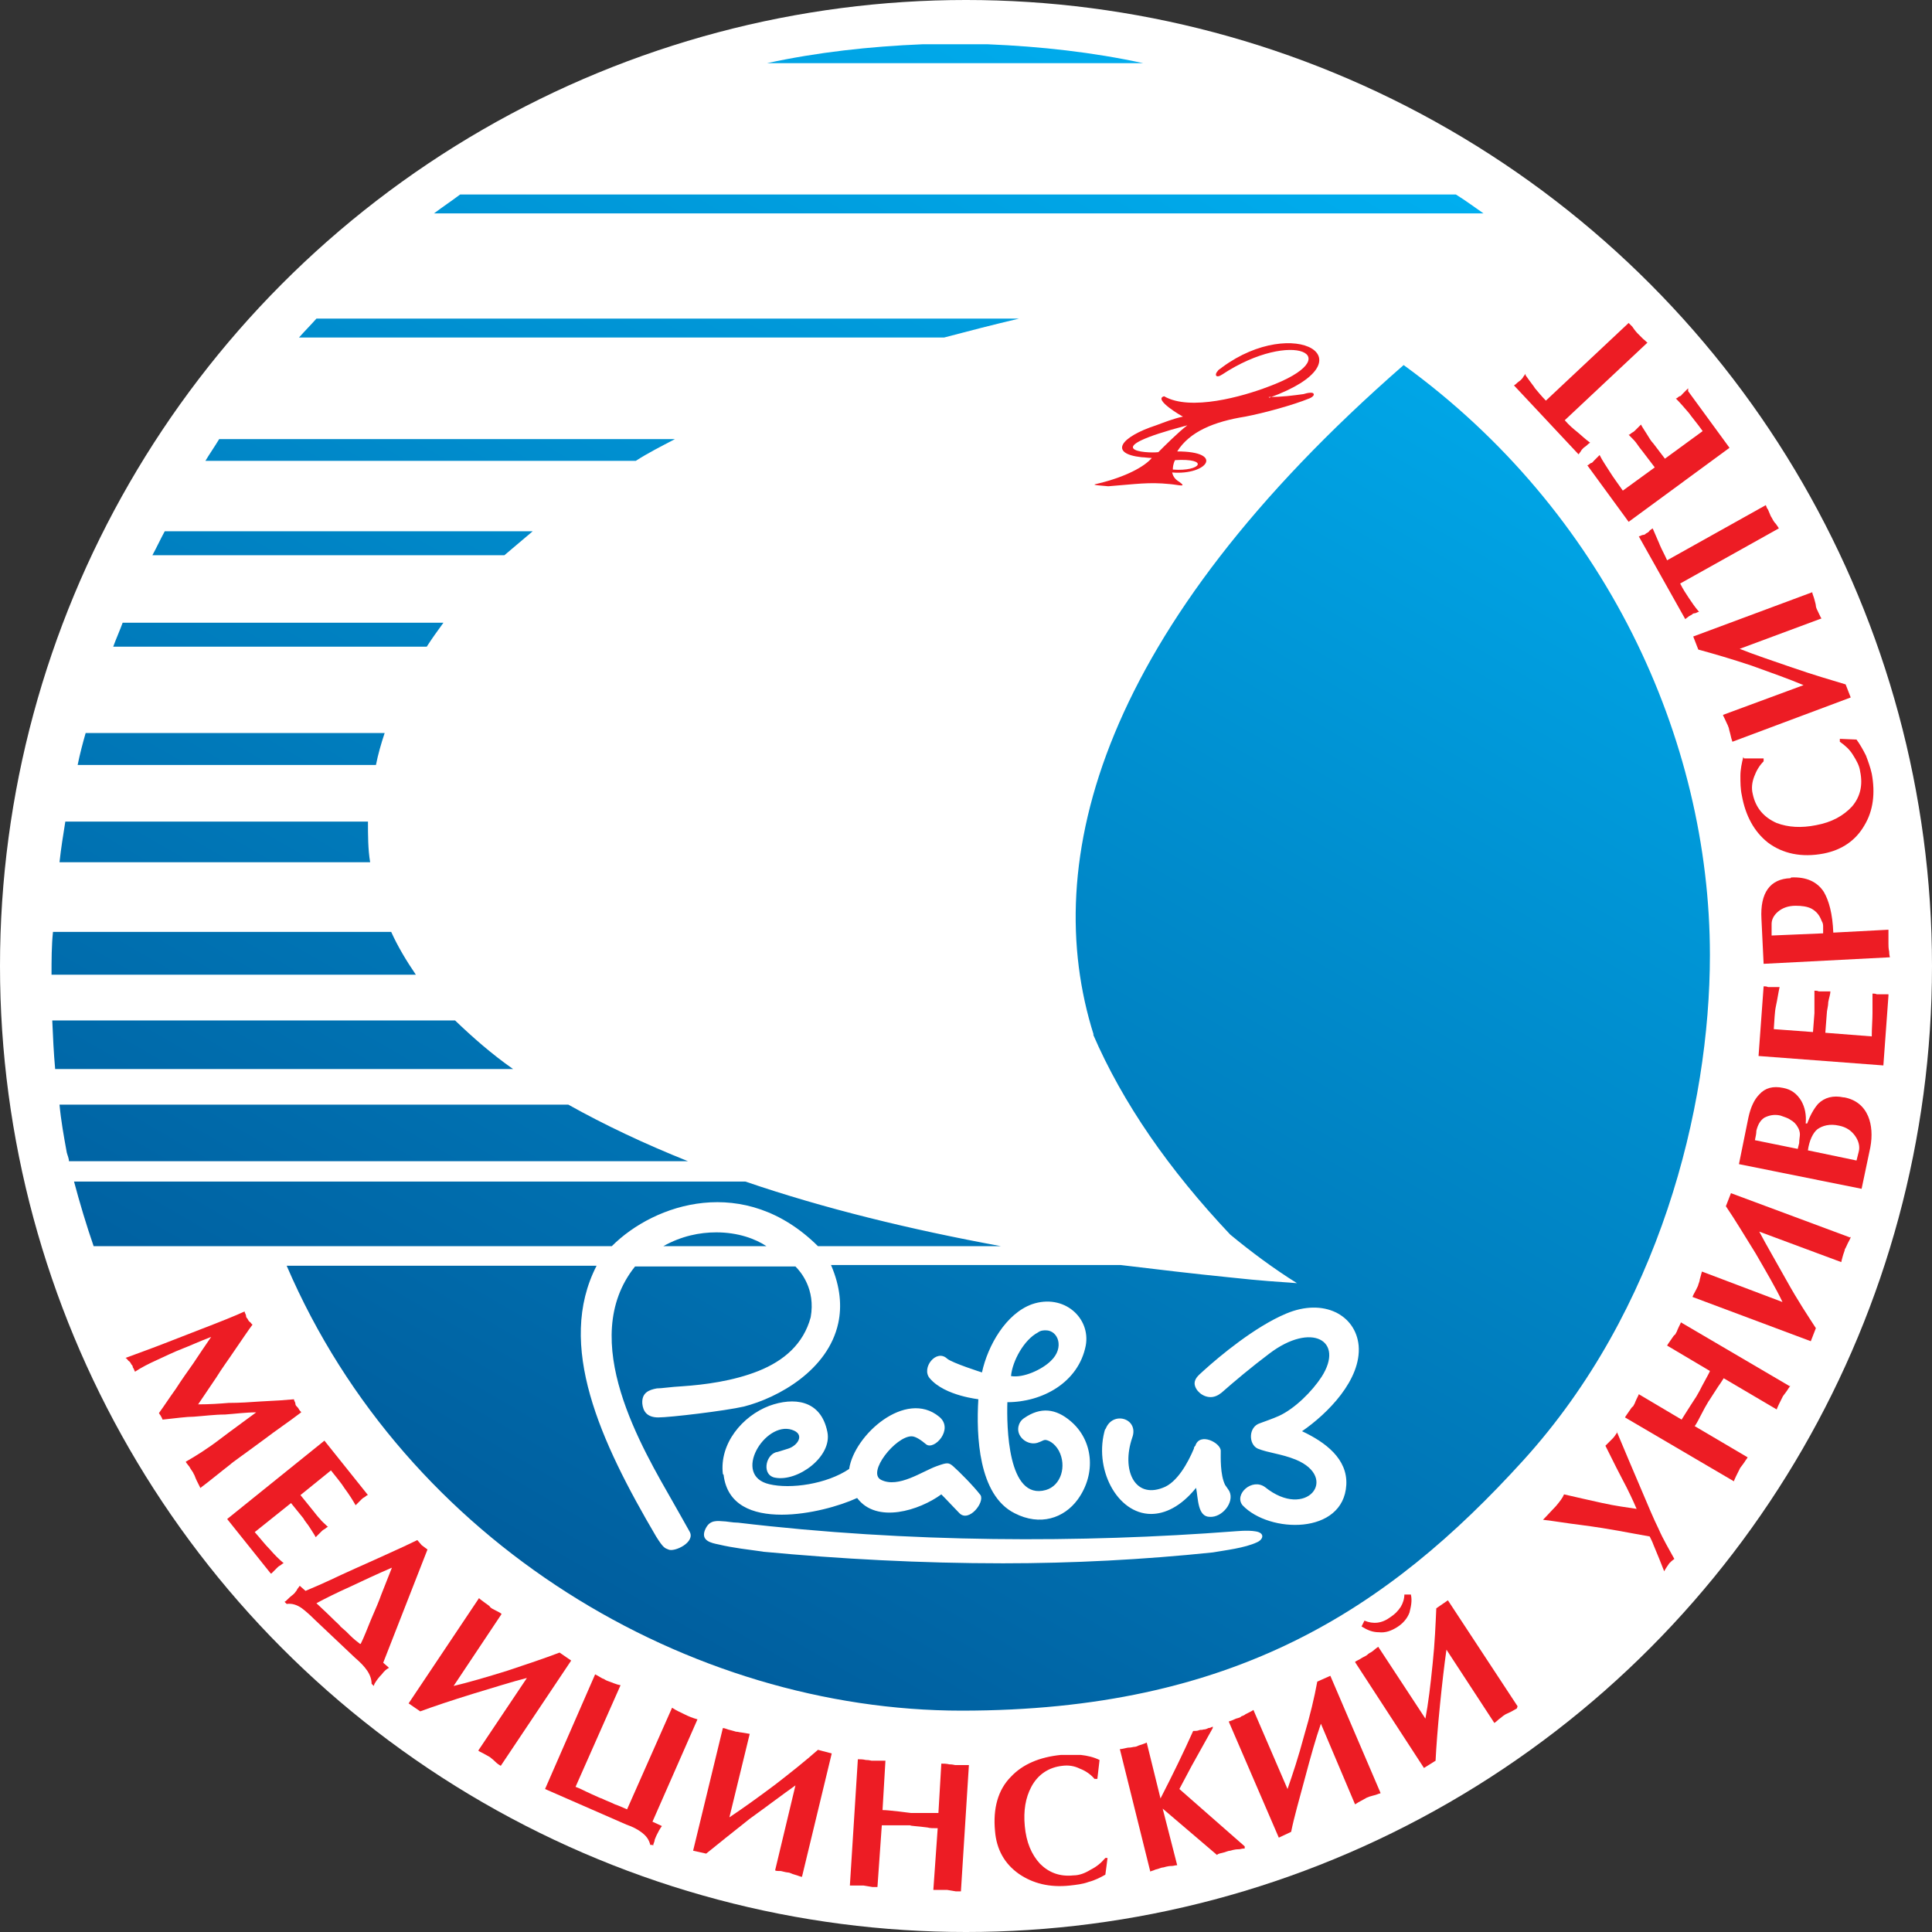 <?xml version="1.0" encoding="UTF-8"?>
<svg xmlns="http://www.w3.org/2000/svg" version="1.1" xmlns:xlink="http://www.w3.org/1999/xlink" viewBox="0 0 266.2 266.2">
  <rect x="0" y="0" width="266.2" height="266.2" fill="#333333" stroke="none"/>
  <defs>
    <style>
      .cls-1 {
        fill: #fff;
      }

      .cls-2, .cls-3 {
        fill: #ed1c24;
      }

      .cls-3, .cls-4 {
        fill-rule: evenodd;
      }

      .cls-4 {
        fill: url(#_Безымянный_градиент_18);
      }
    </style>
    <linearGradient id="_Безымянный_градиент_18" data-name="Безымянный градиент 18" x1="186.1" y1="18.3" x2="72" y2="216" gradientUnits="userSpaceOnUse">
      <stop offset="0" stop-color="#00aeef"/>
      <stop offset="1" stop-color="#005e9e"/>
    </linearGradient>
  </defs>
  <!-- Generator: Adobe Illustrator 28.7.1, SVG Export Plug-In . SVG Version: 1.2.0 Build 142)  -->
  <g>
    <g id="_Слой_1" data-name="Слой_1">
      <circle class="cls-1" cx="133.1" cy="133.1" r="133.1"/>
      <path class="cls-3" d="M161.9,63.4c4.8-.3,3.6,1.6-.3,1.3,0-.2,0-.7.3-1.3h0ZM159.6,62.3c-1.6.2-8.9-.3,4-3.7-1.2.9-3.1,2.8-4,3.7h0ZM174.9,54.8c14.3-5.2,3.4-11.5-6.5-4.2-.2.2-.5.3-.6.5-.5.5-.3,1.1.6.5,9.7-6.4,17.7-2.5,6.3,1.7-3.4,1.3-10.7,3.4-14.3,1.3-1.6.4,2.5,2.8,2.6,2.8-1.4.3-2.6.8-3.7,1.2-4.9,1.6-6.6,3.9-2,4.4.4,0,.9.1,1.4.1-1,1.2-3.6,2.6-7.3,3.5-.9.2-1,.2,1.3.4,3.9-.3,5.5-.6,8.5-.3,1.2.1,2.4.5,1.3-.3-.7-.4-.9-.9-1-1.3,4.8.4,7.3-2.9.7-2.9,1.7-2.7,5-4.1,9.4-4.8,2.6-.5,6.6-1.6,8.8-2.5.5-.2.7-.5.6-.6,0-.3-.8-.2-1.4,0-1.5.2-2.9.4-4.8.4h0Z"/>
      <path class="cls-4" d="M127.1,6.1c-7.3.3-14.5,1.1-21.4,2.6h51.8c-6.9-1.5-14.1-2.3-21.4-2.6h-9ZM9.2,158.8c-.4-2.2-.8-4.4-1-6.6h70.1c5,2.8,10.5,5.4,16.5,7.8H9.5c0-.4-.2-.8-.3-1.2h0ZM7.6,147.3c-.2-2.2-.3-4.4-.4-6.7h55.5c2.4,2.3,5,4.6,8,6.7H7.6ZM7.1,134.3c0-2,0-4,.2-5.9h46.6c.9,2,2.1,4,3.4,5.9H7.1ZM8.2,118.8c.2-1.9.5-3.7.8-5.6h41.7c0,1.9,0,3.8.3,5.6H8.2ZM10.7,105.4c.3-1.5.7-3,1.1-4.4h41.2s0,0,0,0h0c-.5,1.5-.9,2.9-1.2,4.4H10.7ZM15.6,89.1c.4-1.1.9-2.2,1.3-3.3h44.2c-.8,1.1-1.6,2.2-2.3,3.3H15.6ZM21,76.5c.6-1.1,1.1-2.2,1.7-3.3h50.7c-1.3,1.1-2.6,2.2-3.9,3.3H21ZM28.3,63.5c.6-1,1.3-2,1.9-3h62.8c-1.9,1-3.7,1.9-5.4,3H28.3ZM41.2,46.5c.8-.9,1.6-1.7,2.4-2.6h96.8c-3.4.8-6.9,1.7-10.3,2.6H41.2ZM59.8,29.4c1.2-.9,2.4-1.7,3.6-2.6h137.2c1.3.8,2.5,1.7,3.8,2.6H59.8ZM150.6,142.5c4.1,9.5,10.5,18.7,18.9,27.6h0c2.9,2.4,6,4.7,9.2,6.7h0c-2.7-.2-4.7-.3-9.3-.8h0c-5-.5-10-1.1-15-1.7h-39.9c1.3,3,1.5,5.7,1,8h0c-1.4,6.5-8.3,10.3-13,11.5h0c-2.6.6-10.2,1.5-11.8,1.5h0c-1.6,0-2.1-.9-2.2-1.9h0c-.1-1.5.9-1.9,2-2.1h0c.7,0,1.8-.2,3.6-.3h0c2.9-.2,6.9-.7,10.4-2.1h0c3.5-1.4,6.2-3.7,7.2-7.4h0c.7-3.9-1.4-6.3-2.1-7h-21.8c-.1,0-.2,0-.3,0h0c-8.1,10.1,1.1,25.2,5.3,32.6h0c.7,1.2,1.4,2.5,2.2,3.9h0c.9,1.5-2.1,2.9-2.9,2.5h0c-.5-.2-.7-.2-1.7-1.8h0c-7.7-13.1-13.8-26.4-8.2-37.3h-42.7c16.5,38.4,55.6,61.3,93,61.3s58.7-13.9,77.4-34.5,25.7-48.5,25.7-69.6c0-29.9-14.5-61.2-42.2-81.3h0c-41.7,36.4-50.3,68.3-42.7,92.3h0ZM142.2,179.7c4.4-1.5,8.1,1.9,7.4,5.7h0c-1,5.1-6,7.8-10.8,7.8h0c-.1,3.2,0,13.6,5.3,12.1h0c2.1-.6,2.9-3.3,1.8-5.4h0c-.6-1.1-1.5-1.5-1.9-1.5h0c-.2,0-.5.2-.8.3h0c-1.5.7-3.4-.8-2.8-2.4h0c.2-.6.7-.9.7-.9h0c2.3-1.6,4.4-1.3,6.4.4h0c3.1,2.6,3.6,7.2,1,10.8h0c-1.9,2.6-5.2,3.7-8.7,1.9h0c-5-2.5-5.3-10.7-5-15.7h0c.3,0-4.6-.4-6.7-2.9h0c-1.2-1.4.9-4.1,2.4-2.7h0c.7.6,4.8,1.9,4.8,1.9h0c.8-3.7,3.3-8.1,6.9-9.4h0ZM164.6,190.6c0-.8.8-1.3,1.3-1.8h0c2.1-1.9,7-6,11.3-7.8h0c5.2-2.2,9.6.2,10,4.4h0c.4,4.7-4.3,9.4-7.8,11.8h0c3.2,1.5,6.3,3.8,6.1,7.4h0c-.4,6.9-10.6,6.7-14.3,2.8h0c-1.2-1.5,1.3-3.8,3.1-2.5h0c5.7,4.6,10.3-1.3,4.2-3.8h0c-2-.8-3.7-.9-5.2-1.5h0c-1.3-.6-1.3-3,.3-3.5h0c.8-.3,1.7-.6,2.6-1h0c2.2-1,4.6-3.4,5.9-5.4h0c3.2-5-1.4-7.6-7.2-3.2h0c-2.4,1.8-4.9,3.9-6.6,5.4h0c-.5.4-1,.6-1.5.6h0c-1.1,0-2.1-.9-2.2-1.8h0ZM99.6,203.1c-.5-4.2,2.7-8,6.4-9.4h0c3.3-1.2,7.1-.9,8,3.6h0c.7,3.4-4.1,6.9-7.2,6.3h0c-1.8-.3-1.4-3,.1-3.5h0c.2,0,1-.3,1.7-.5h0c1.3-.4,2.4-2,.5-2.6h0c-3.7-1.2-8.3,6.3-3.1,7.5h0c2.9.7,7.9,0,11-2.1h0c.7-4.7,7.8-11,12.4-7.2h0c2.1,1.7-.7,4.7-1.8,3.8h0c-.6-.5-1.4-1.1-2-1.1h0c-2.2,0-6.2,5-4.2,6h0c2.4,1.2,5.7-1.2,7.7-1.9h0c1.4-.5,1.6-.5,2.2,0h0c.8.7,2.8,2.7,3.8,4h0c.6,1-1.6,3.8-2.9,2.5h0c-.6-.6-1.7-1.8-2.5-2.6h0c-3,2.2-8.9,4.1-11.6.5h0c-2.4,1.1-6.6,2.3-10.4,2.3h0c-4,0-7.5-1.3-8-5.5h0ZM152.3,197c.9-2.7,4.7-1.6,3.7,1.1h0c-1.5,4.4.3,8.4,4.2,6.9h0c2-.7,3.5-3.5,4.3-5.4h0c0-.2.1-.3.2-.4h0c.6-1.9,3.5-.4,3.5.7h0c0,.8-.1,3.3.6,4.7h0c.2.3.5.7.6.9h0c.7,1.5-1,3.6-2.7,3.5h0c-1.7,0-1.6-2.5-1.9-4h0c-2.1,2.6-4.3,3.6-6.2,3.6h0c-4.7,0-8-6.3-6.3-11.8h0ZM105.2,213.8c-2.1-.3-4.1-.5-6.2-1h0c-1-.2-2.4-.5-1.9-1.9h0c.5-1.3,1.3-1.4,2.4-1.3h0c.6,0,1.4.2,2.2.2h0c23.5,2.8,47.4,2.8,68.3,1.2h0c.2,0,1.9-.2,3,0h0c1.3.2,1.1,1.1.2,1.5h0c-1.7.8-4.4,1.1-6.1,1.4h0c-9.6,1-19.3,1.5-28.9,1.5h0c-11.3,0-22.5-.6-33.1-1.6h0ZM10.2,162.8c.8,3,1.7,6,2.7,8.9h71.4c5.9-5.9,18.3-10,28.4,0h25.2c-12.5-2.3-24.4-5.2-35.2-8.9H10.2ZM91.4,171.7h14.2c-1.5-1-3.9-1.9-6.9-1.9h0c-2.3,0-4.8.5-7.3,1.9h0ZM143,183.6c-1.9,1-3.5,3.9-3.7,6h0c1.7.3,4.3-.9,5.5-2.1h0c1.9-1.8,1-4.2-.7-4.2h0c-.3,0-.7,0-1.1.3h0Z"/>
      <g>
        <path class="cls-2" d="M27.6,205c-.1-.2-.3-.6-.5-1s-.3-.8-.4-.9c-.1-.3-.4-.6-.6-1-.3-.4-.5-.6-.5-.7,1.4-.8,3-1.8,4.7-3.1s3.4-2.5,5-3.7c-1.4,0-2.9.2-4.3.3-1.4,0-2.9.2-4.3.3-1,0-2.4.2-4.3.4-.1-.3-.2-.4-.3-.6,0,0-.1-.1-.2-.3.8-1.1,1.5-2.2,2.3-3.3.9-1.4,1.7-2.5,2.4-3.5.8-1.2,1.6-2.4,2.5-3.7-1.8.7-3.1,1.3-3.9,1.6-1.3.5-2.5,1.1-3.6,1.6-1.1.5-2.1,1-3,1.6-.1-.2-.2-.5-.3-.6,0-.2-.1-.3-.2-.4-.1-.2-.2-.4-.4-.5-.1-.1-.2-.3-.4-.4,1.6-.6,3.3-1.2,5.1-1.9,1-.4,2.8-1.1,5.4-2.1s4.6-1.8,5.9-2.4c0,.2.2.4.2.6,0,.2.1.3.2.4.1.2.2.4.4.5.1.1.2.3.3.3-.6.8-1.4,2-2.5,3.6-.8,1.2-1.7,2.4-2.5,3.7-.8,1.2-1.7,2.5-2.5,3.7,1.6,0,3-.1,4.2-.2,1.5,0,3-.1,4.4-.2,2.1-.1,3.6-.2,4.6-.3,0,.2.2.4.2.6,0,.2.1.3.2.4s.2.2.3.4c.1.2.3.3.3.4-1.7,1.3-3.5,2.5-5.2,3.8-2.7,2-4.3,3.1-4.6,3.4-1.3,1-2.6,2.1-4.2,3.3Z"/>
        <path class="cls-2" d="M37.3,216.8l-6-7.5,13.4-10.8,6,7.5c-.2,0-.3.2-.5.3-.2.1-.3.2-.4.3,0,0-.2.2-.4.4-.2.2-.3.3-.4.4-.4-.7-.9-1.5-1.5-2.3-.5-.8-1.2-1.6-1.9-2.5l-4.2,3.4,1.7,2.1c.4.5.7.9,1,1.2.2.3.6.6,1.1,1.1-.2,0-.3.2-.5.3-.2.1-.3.2-.4.3,0,0-.2.2-.4.4-.2.2-.3.3-.4.4-.2-.4-.5-.8-.8-1.3-.3-.5-.7-.9-.9-1.3l-1.7-2.1-5,4c.8.9,1.4,1.7,2.1,2.4.6.7,1.2,1.3,1.9,1.9-.2,0-.3.2-.5.3-.2.1-.3.2-.4.3,0,0-.2.2-.4.4-.2.2-.3.3-.4.4Z"/>
        <path class="cls-2" d="M51.5,232.3l-.3-.3c0-.6-.2-1.2-.6-1.8-.4-.6-1-1.2-1.7-1.8l-5.5-5.2c-.8-.8-1.4-1.3-1.8-1.6-.7-.5-1.4-.7-2.1-.6l-.3-.3c.1,0,.3-.2.6-.5s.5-.4.7-.6.3-.4.4-.5c0-.1.2-.3.4-.6l.8.7c1.2-.5,2.8-1.2,4.9-2.2.9-.4,2.6-1.2,5.1-2.3,2.9-1.3,4.6-2.1,5.4-2.5l.6.7.8.6-6.1,15.6.8.7c-.4.2-.7.5-1,.9-.4.4-.7.8-1,1.3ZM49.7,226.5c.5-1,.9-2.1,1.4-3.3.7-1.6,1.2-2.8,1.4-3.4.5-1.3,1-2.5,1.5-3.8-2.1.9-4,1.8-5.7,2.6-2,.9-3.6,1.7-4.7,2.3.5.5,1.2,1.1,2,1.9s1.3,1.2,1.3,1.3l.8.7.3.3.2.2c.5.5,1,.9,1.4,1.2Z"/>
        <path class="cls-2" d="M69,243.3c-.2-.1-.5-.3-.8-.6-.3-.3-.6-.5-.7-.6-.2-.1-.5-.3-.9-.5s-.6-.3-.7-.4l6.7-10c-2,.5-4.5,1.3-7.5,2.2-2.9.9-5.3,1.7-7.2,2.4l-1.6-1.1,9.7-14.5c.2.2.5.4.9.7s.6.4.6.5c.2.2.4.3.6.4.6.3,1,.5,1,.6l-6.6,9.9c2.1-.5,4.5-1.2,7.4-2.1,2.7-.9,5.1-1.7,7.2-2.5l1.6,1.1-9.7,14.5Z"/>
        <path class="cls-2" d="M89.9,254.2h-.3c-.2-.8-.6-1.3-1.3-1.8-.4-.3-1.1-.7-2-1l-11.2-4.9,6.9-15.8c.6.3,1,.6,1.1.6s.3.2.6.3c.6.2,1.2.5,1.8.6l-6.2,14c.6.2,1.3.6,2.2,1,.9.4,1.3.6,1.4.6.6.3,1.2.5,1.8.8.6.2,1.2.5,1.7.7l6.2-14c.6.4,1.1.6,1.7.9s1.1.5,1.8.7l-6.2,14.1,1.3.6c-.3.4-.5.8-.7,1.2s-.2.5-.3.7c0,.3-.2.5-.2.8Z"/>
        <path class="cls-2" d="M110.5,258.6c-.2,0-.6-.2-1-.3s-.7-.3-.9-.3c-.2,0-.6-.1-1-.2-.4,0-.7,0-.8-.1l2.8-11.7c-1.7,1.2-3.8,2.8-6.3,4.6-2.4,1.9-4.4,3.5-6,4.8l-1.8-.4,4.1-16.9c.3,0,.6.2,1.1.3.4.1.7.2.7.2.3,0,.5.1.7.1.7.1,1.1.2,1.2.2l-2.8,11.5c1.8-1.2,3.9-2.7,6.3-4.5,2.2-1.7,4.2-3.3,5.9-4.8l1.9.5-4.1,17Z"/>
        <path class="cls-2" d="M132.4,260.6c-.3,0-.5,0-.7,0-.7-.1-1.1-.2-1.2-.2-.3,0-.7,0-1.1,0s-.7,0-.8,0l.6-8.5c-.6,0-1.1,0-1.4-.1-1.5-.2-2.3-.2-2.4-.3-.6,0-1.3,0-2.3,0-.9,0-1.5,0-1.6,0l-.6,8.5c-.3,0-.5,0-.7,0-.7-.1-1.1-.2-1.2-.2-.3,0-.7,0-1.1,0s-.7,0-.8,0l1.1-17.4c.3,0,.7,0,1.1.1.5,0,.7.1.8.1.3,0,.5,0,.7,0,.7,0,1.1,0,1.2,0l-.4,6.8c.6,0,1.3.1,2.3.2.9.1,1.5.2,1.6.2.6,0,1.1,0,1.4,0,1.5,0,2.3,0,2.4,0l.4-6.8c.3,0,.7,0,1.1.1.5,0,.7.1.8.1.3,0,.5,0,.7,0,.7,0,1.1,0,1.2,0l-1.1,17.4Z"/>
        <path class="cls-2" d="M151.5,242.5l-.3,2.6h-.4c-.5-.6-1.2-1.1-2-1.4-.8-.4-1.6-.5-2.4-.4-1.9.2-3.4,1.2-4.3,2.9-.8,1.5-1.1,3.3-.9,5.4.2,2.2.9,3.9,2.1,5.2,1.2,1.2,2.7,1.8,4.6,1.6.8,0,1.6-.3,2.4-.8.8-.4,1.4-.9,2-1.6h.3c0,.1-.3,2.3-.3,2.3-.7.4-1.5.8-2.3,1-.8.3-1.7.4-2.6.5-2.8.3-5.1-.3-7-1.6-2-1.4-3.1-3.4-3.3-5.9-.3-3.1.4-5.7,2.2-7.5,1.6-1.7,3.9-2.7,6.9-3,.9,0,1.8,0,2.7,0,.9.1,1.8.3,2.6.7Z"/>
        <path class="cls-2" d="M171.4,254.7c-.3,0-.5.1-.7.1-.7,0-1.1.2-1.2.2-.3,0-.6.2-1.1.3s-.7.2-.7.3l-7.5-6.4,2,7.8c-.3,0-.5.1-.7.1-.7,0-1.1.2-1.2.2-.3,0-.6.2-1.1.3-.4.2-.7.2-.7.3l-4.2-16.9c.3,0,.6-.1,1.1-.2.5,0,.7-.1.8-.1.3,0,.5-.1.7-.2.7-.2,1.1-.4,1.1-.4l1.9,7.7c1.7-3.3,3.2-6.4,4.5-9.3.3,0,.6,0,.8-.1s.4,0,.6-.1c.3,0,.5-.1.7-.2.2,0,.4-.1.6-.2v.2s-2.9,5.2-2.9,5.2l-1.7,3.2,9,7.9v.3Z"/>
        <path class="cls-2" d="M190.2,247.1c-.2,0-.5.2-1,.3-.4.1-.7.2-.9.3-.2.1-.5.3-.9.5-.4.2-.6.4-.7.4l-4.7-11.1c-.7,2-1.4,4.5-2.2,7.5-.8,3-1.5,5.4-1.9,7.4l-1.7.8-6.9-16c.3-.1.6-.2,1-.4.4-.1.7-.2.7-.3.3-.1.5-.2.6-.3.6-.3,1-.5,1.1-.6l4.7,10.9c.7-2,1.5-4.4,2.3-7.4.8-2.7,1.4-5.2,1.8-7.4l1.8-.8,6.9,16.1Z"/>
        <path class="cls-2" d="M209,235.4c-.2.1-.5.3-.9.5-.4.2-.7.3-.8.4-.2.1-.5.4-.8.6-.3.3-.6.5-.6.5l-6.6-10.1c-.3,2.1-.6,4.7-.9,7.7s-.5,5.6-.6,7.6l-1.6,1-9.5-14.6c.2-.2.6-.3,1-.6.4-.2.6-.3.7-.4.2-.2.4-.3.6-.4.6-.5.9-.7.9-.7l6.5,9.9c.4-2.1.7-4.6,1-7.6.3-2.8.4-5.4.5-7.6l1.6-1.1,9.6,14.6ZM194.4,219.7c.2.9,0,1.7-.2,2.5-.3.8-.9,1.5-1.7,2-.8.5-1.6.8-2.5.7-.9,0-1.6-.3-2.4-.8l.4-.8c1.2.5,2.4.4,3.6-.5.6-.4,1-.8,1.4-1.4.3-.5.5-1.1.5-1.7h.9Z"/>
        <path class="cls-2" d="M222.7,197.1c1.3,3.1,2.4,5.7,3.3,7.8,1.1,2.6,1.9,4.5,2.5,5.7.7,1.6,1.5,2.9,2.2,4.2-.3.2-.5.4-.7.6-.2.3-.5.7-.7,1.1-.4-1-.9-2.3-1.5-3.7-.1-.3-.3-.7-.5-1.1-1.2-.2-2.7-.5-4.4-.8-1.1-.2-2.9-.5-5.2-.8-1.7-.2-3.4-.5-5.1-.7.7-.7,1.3-1.4,1.8-1.9.5-.6.9-1.1,1.1-1.6,1.7.4,3.5.8,5.3,1.2,1.8.4,3.4.6,4.7.8-.6-1.4-1.1-2.4-1.4-3s-.8-1.5-1.4-2.7c-.5-1-1-2-1.5-3l.8-.8.2-.2c.2-.2.4-.5.6-.8Z"/>
        <path class="cls-2" d="M246.7,190.9c-.1.2-.3.4-.4.6-.4.6-.7.9-.7,1-.1.2-.3.6-.5,1s-.3.7-.3.7l-7.3-4.3c-.3.5-.6.9-.8,1.2-.8,1.2-1.2,1.9-1.3,2-.3.5-.7,1.2-1.1,2-.4.8-.7,1.3-.8,1.4l7.3,4.3c-.1.2-.3.4-.4.6-.4.6-.7.9-.7,1-.1.2-.3.6-.5,1-.2.4-.3.7-.3.7l-15-8.8c.1-.2.4-.6.6-.9s.4-.6.5-.6c.1-.2.3-.5.3-.6.3-.7.5-1,.5-1.1l5.9,3.5c.3-.5.7-1.1,1.2-1.9.5-.8.8-1.2.9-1.4.3-.5.5-.9.7-1.3.7-1.3,1.1-2,1.1-2.1l-5.9-3.5c.1-.2.4-.6.6-.9s.4-.6.5-.6c.1-.2.3-.5.3-.6.3-.7.5-1,.5-1.1l15,8.8Z"/>
        <path class="cls-2" d="M255,170.4c0,.2-.2.5-.4.9-.2.4-.3.7-.4.8,0,.2-.2.6-.3,1-.1.4-.2.7-.2.8l-11.3-4.2c1,1.9,2.3,4.1,3.8,6.8s2.9,4.8,4,6.5l-.7,1.8-16.3-6.1c.1-.3.3-.6.5-1,.2-.4.3-.6.3-.7.1-.3.2-.5.2-.7.2-.7.3-1.1.3-1.1l11.1,4.2c-.9-1.9-2.2-4.1-3.7-6.7-1.5-2.4-2.8-4.6-4.1-6.5l.7-1.8,16.4,6.1Z"/>
        <path class="cls-2" d="M254.1,151.2c1.6.3,2.7,1.2,3.3,2.6.5,1.2.6,2.7.3,4.3l-1.2,5.7-16.9-3.4,1.3-6.4c.3-1.4.8-2.5,1.5-3.2.8-.9,1.9-1.2,3.3-.9,1.1.2,1.9.8,2.5,1.8.5.9.7,1.9.6,3.1h.2c.4-1.1.9-2,1.5-2.7.9-.9,2.1-1.2,3.5-.9ZM245.3,153.7c-.9-.2-1.6,0-2.2.3-.6.4-.9,1-1.1,1.8,0,.4-.1.8-.2,1.3l5.9,1.2.2-.8c0-.5.1-.9.1-1.2s-.1-.7-.3-1c-.2-.4-.6-.8-1-1-.4-.3-.9-.4-1.4-.6ZM253.4,155.1c-1.3-.3-2.3,0-3,.5-.6.5-1.1,1.5-1.3,2.9l6.7,1.4.3-1.2c.2-.7,0-1.5-.5-2.2-.5-.7-1.2-1.2-2.2-1.4Z"/>
        <path class="cls-2" d="M260.2,137.2l-.7,9.6-17.2-1.3.7-9.6c.2,0,.4,0,.6.1.2,0,.4,0,.5,0,.1,0,.3,0,.5,0,.2,0,.4,0,.6,0-.2.9-.3,1.7-.5,2.6s-.2,2-.3,3.2l5.4.4.2-2.6c0-.7,0-1.2,0-1.5,0-.4,0-.9,0-1.6.2,0,.4,0,.6.1.2,0,.4,0,.5,0,.1,0,.3,0,.5,0,.2,0,.4,0,.6,0,0,.4-.2.9-.3,1.5,0,.6-.2,1.1-.2,1.6l-.2,2.6,6.4.5c0-1.2.1-2.3.1-3.2s0-1.8,0-2.7c.2,0,.4,0,.6.1.2,0,.4,0,.5,0,.1,0,.3,0,.5,0,.2,0,.4,0,.6,0Z"/>
        <path class="cls-2" d="M246.8,120.9c2.1-.1,3.6.6,4.5,2,.7,1.2,1.2,3,1.3,5.6l7.6-.4c0,.3,0,.5,0,.7,0,.7,0,1.1,0,1.2,0,.3,0,.7.1,1.1,0,.5.1.7.1.8l-17.4.9-.3-6.2c-.2-3.6,1.2-5.5,4-5.6ZM247.4,124.8c-1,0-1.8.3-2.4.8-.6.5-.9,1.1-.9,1.7v1.6c0,0,7.1-.3,7.1-.3,0-.4,0-.7,0-.9,0-.2,0-.5-.2-.8-.3-.8-.7-1.3-1.4-1.7-.6-.3-1.3-.4-2.2-.4Z"/>
        <path class="cls-2" d="M240.3,104.5h2.7c0,0,0,.4,0,.4-.6.6-1,1.3-1.3,2.1-.3.8-.4,1.6-.2,2.4.4,1.9,1.5,3.2,3.3,4,1.6.6,3.4.7,5.4.3,2.2-.4,3.8-1.3,5-2.6,1.1-1.3,1.5-2.9,1.1-4.8-.1-.8-.5-1.5-1-2.3s-1.1-1.3-1.8-1.8v-.4c0,0,2.3.1,2.3.1.5.7.9,1.4,1.3,2.2.3.8.6,1.6.8,2.5.5,2.7.2,5.1-1,7.1-1.2,2.1-3.1,3.4-5.6,3.9-3.1.6-5.7,0-7.7-1.5-1.9-1.5-3.1-3.7-3.6-6.5-.2-.9-.2-1.8-.2-2.7,0-.9.2-1.8.4-2.6Z"/>
        <path class="cls-2" d="M249.7,81.6c0,.2.2.6.3,1,.1.4.2.7.2.9,0,.2.2.6.4,1,.2.4.3.7.4.7l-11.3,4.2c2,.8,4.4,1.6,7.3,2.6,2.9,1,5.3,1.7,7.3,2.3l.7,1.8-16.3,6.1c-.1-.3-.2-.6-.3-1.1-.1-.4-.2-.7-.2-.8-.1-.3-.2-.5-.3-.7-.3-.7-.5-1-.5-1.1l11.1-4.1c-1.9-.8-4.4-1.7-7.2-2.7-2.7-.9-5.1-1.6-7.3-2.2l-.7-1.8,16.4-6.1Z"/>
        <path class="cls-2" d="M227.8,73c.5,1.2.8,1.8.9,2.1.3.7.7,1.4,1,2.1l13.6-7.6c.1.3.2.5.3.6.3.7.4,1,.5,1.1.1.2.3.6.6.9.3.4.4.6.4.6l-13.6,7.6c.4.8.8,1.4,1.2,2,.4.6.8,1.2,1.4,1.9-.2,0-.4.2-.6.2-.2,0-.3.1-.4.2-.2.1-.4.2-.5.3-.1.1-.3.2-.4.3l-6.4-11.4c.2,0,.4-.2.6-.2.2,0,.3-.1.4-.2.2-.1.4-.2.5-.4.1-.1.3-.2.4-.3Z"/>
        <path class="cls-2" d="M232.6,53.9l5.7,7.8-13.9,10.2-5.7-7.8c.2,0,.3-.2.5-.3.2,0,.3-.2.4-.3,0,0,.2-.2.4-.4s.3-.3.4-.4c.4.8.9,1.5,1.4,2.3.5.8,1.1,1.6,1.8,2.6l4.4-3.2-1.6-2.1c-.4-.5-.7-.9-.9-1.2s-.6-.7-1.1-1.2c.2,0,.3-.2.5-.3.2-.1.3-.2.4-.3,0,0,.2-.2.4-.4.2-.2.3-.3.4-.4.2.4.5.8.8,1.3.3.5.6,1,.9,1.3l1.6,2.1,5.2-3.8c-.7-1-1.4-1.8-1.9-2.5-.6-.7-1.2-1.4-1.8-2,.2,0,.3-.2.5-.3.2,0,.3-.2.4-.3,0,0,.2-.2.4-.4.2-.2.3-.3.4-.4Z"/>
        <path class="cls-2" d="M210.2,51.7c.7,1,1.2,1.6,1.3,1.8.5.6,1,1.2,1.5,1.7l11.4-10.7c.2.2.4.4.5.5.4.6.7.9.7.9.2.2.5.5.8.8.4.3.5.5.6.5l-11.4,10.7c.6.7,1.2,1.2,1.7,1.6.5.4,1.1,1,1.8,1.5-.2.1-.4.3-.5.4s-.3.2-.4.3c-.2.2-.3.3-.4.5-.1.1-.2.3-.3.4l-8.9-9.5c.2-.1.4-.3.5-.4.1-.1.3-.2.4-.3.2-.2.3-.3.4-.5.1-.1.2-.3.3-.4Z"/>
      </g>
    </g>
  </g>
</svg>